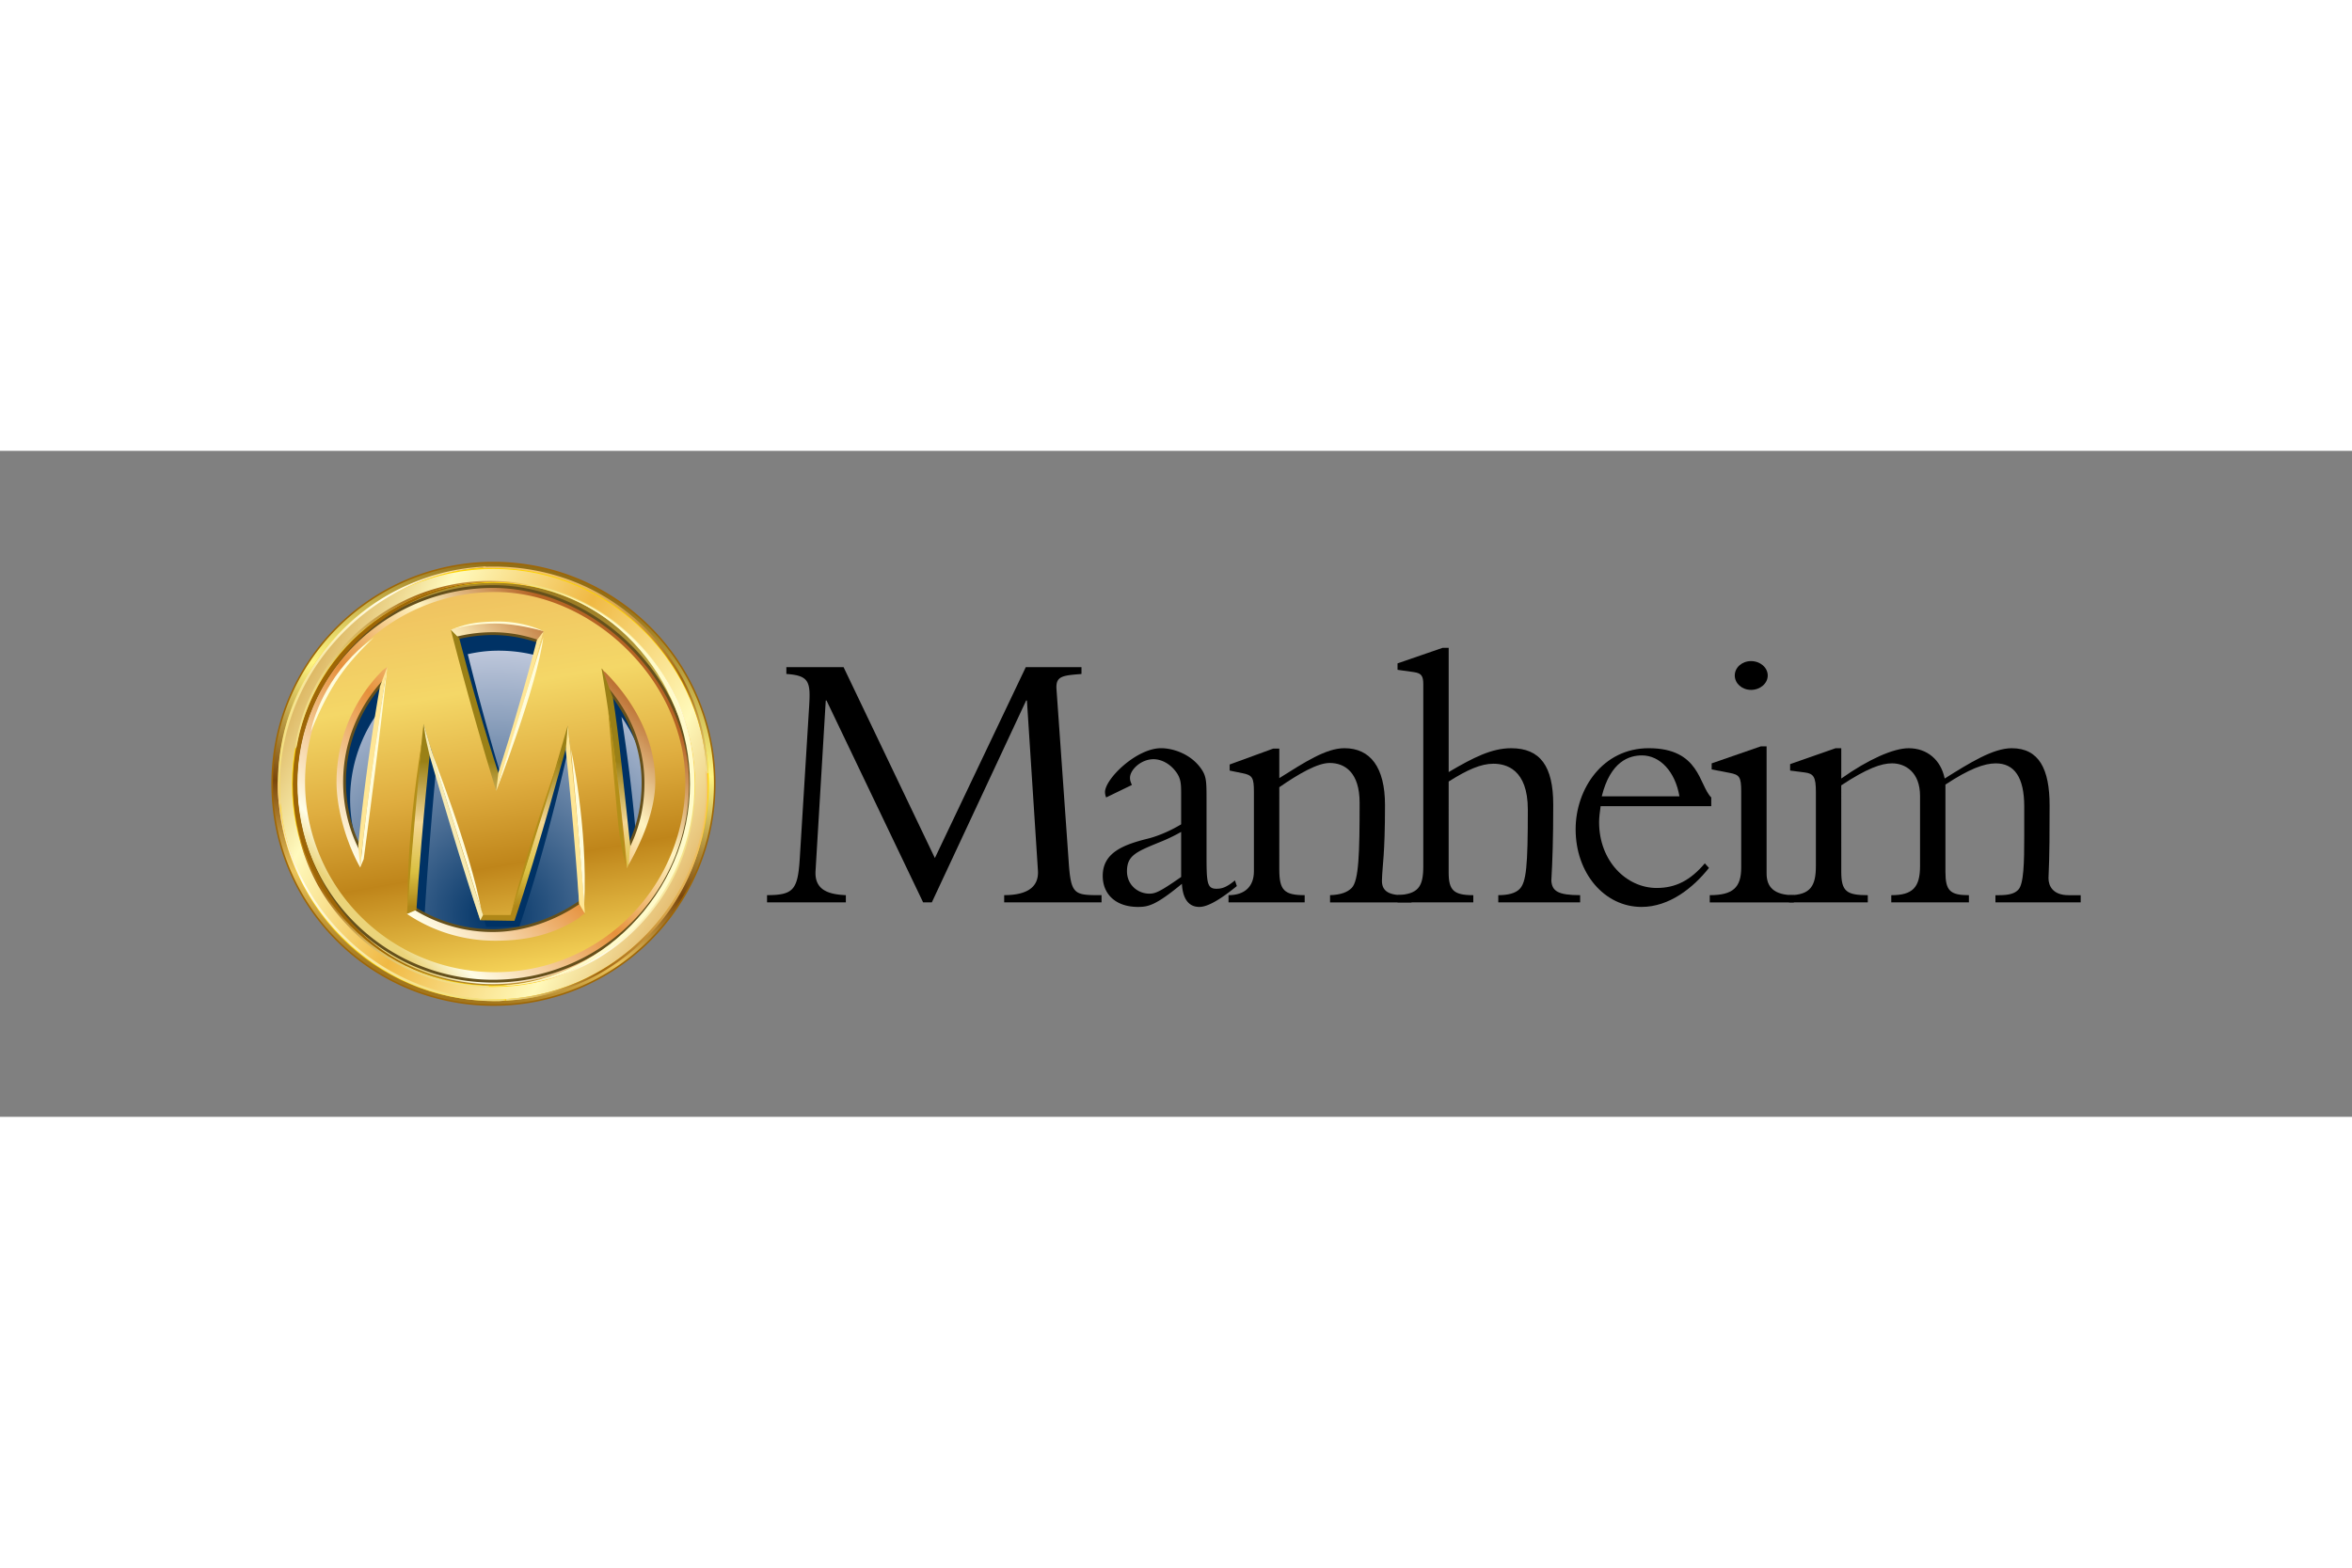 <svg xmlns="http://www.w3.org/2000/svg" height="800" width="1200" viewBox="-62.401 -25.527 540.805 153.163"><rect x="-62.401" y="-25.527" width="540.805" height="153.163" fill="#808080" stroke="none"/><defs><linearGradient id="A" spreadMethod="pad" gradientTransform="scale(8.586 -8.586) rotate(14.295 134.456 16.577)" gradientUnits="userSpaceOnUse" y2="0" x2="1" y1="0" x1="0"><stop offset="0" stop-color="#f2df8a"/><stop offset=".466" stop-color="#a26611"/><stop offset=".466" stop-color="#a26611"/><stop offset="1" stop-color="#f6c76d"/></linearGradient><linearGradient id="y" spreadMethod="pad" gradientTransform="matrix(.21 9.207 9.207 -.21 83.322 274.808)" gradientUnits="userSpaceOnUse" y2="0" x2="1" y1="0" x1="0"><stop offset="0" stop-color="#f2df8a"/><stop offset=".466" stop-color="#a26611"/><stop offset=".466" stop-color="#a26611"/><stop offset="1" stop-color="#f6c76d"/></linearGradient><linearGradient id="x" spreadMethod="pad" gradientTransform="matrix(.88 8.295 8.295 -.88 73.669 265.4)" gradientUnits="userSpaceOnUse" y2="0" x2="1" y1="0" x1="0"><stop offset="0" stop-color="#f2df8a"/><stop offset=".466" stop-color="#a26611"/><stop offset=".466" stop-color="#a26611"/><stop offset="1" stop-color="#f6c76d"/></linearGradient><linearGradient id="w" spreadMethod="pad" gradientTransform="scale(-7.866 7.866) rotate(-79.549 16.21 24.41)" gradientUnits="userSpaceOnUse" y2="0" x2="1" y1="0" x1="0"><stop offset="0" stop-color="#f3df80"/><stop offset=".522" stop-color="#fffded"/><stop offset="1" stop-color="#f6c76d"/></linearGradient><linearGradient id="v" spreadMethod="pad" gradientTransform="matrix(.496 9.483 9.483 -.496 73.873 264.547)" gradientUnits="userSpaceOnUse" y2="0" x2="1" y1="0" x1="0"><stop offset="0" stop-color="#f3df80"/><stop offset=".522" stop-color="#fffded"/><stop offset="1" stop-color="#f6c76d"/></linearGradient><linearGradient id="u" spreadMethod="pad" gradientTransform="matrix(9.211 0 0 -9.211 79.327 269.556)" gradientUnits="userSpaceOnUse" y2="0" x2="1" y1="0" x1="0"><stop offset="0" stop-color="#f2df8a"/><stop offset=".466" stop-color="#a26611"/><stop offset=".466" stop-color="#a26611"/><stop offset="1" stop-color="#f6c76d"/></linearGradient><linearGradient id="t" spreadMethod="pad" gradientTransform="matrix(-8.585 0 0 8.585 87.946 269.927)" gradientUnits="userSpaceOnUse" y2="0" x2="1" y1="0" x1="0"><stop offset="0" stop-color="#f3df80"/><stop offset=".522" stop-color="#fffded"/><stop offset="1" stop-color="#f6c76d"/></linearGradient><linearGradient id="s" spreadMethod="pad" gradientTransform="matrix(9.495 0 0 -9.495 68.93 278.684)" gradientUnits="userSpaceOnUse" y2="0" x2="1" y1="0" x1="0"><stop offset="0" stop-color="#f3df80"/><stop offset=".522" stop-color="#fffded"/><stop offset="1" stop-color="#f6c76d"/></linearGradient><linearGradient id="q" spreadMethod="pad" gradientTransform="scale(23.317 -23.317) rotate(29.443 24.305 -.355)" gradientUnits="userSpaceOnUse" y2="0" x2="1" y1="0" x1="0"><stop offset="0" stop-color="#d09f43"/><stop offset=".208" stop-color="#fffabe"/><stop offset=".466" stop-color="#f0b944"/><stop offset=".742" stop-color="#fff9ba"/><stop offset="1" stop-color="#d39542"/></linearGradient><linearGradient id="o" spreadMethod="pad" gradientTransform="scale(20.596 -20.596) rotate(80.449 10.017 -4.668)" gradientUnits="userSpaceOnUse" y2="0" x2="1" y1="0" x1="0"><stop offset="0" stop-color="#efbf5f"/><stop offset=".253" stop-color="#f4d767"/><stop offset=".253" stop-color="#f4d767"/><stop offset=".466" stop-color="#dfad3f"/><stop offset=".646" stop-color="#bf851a"/><stop offset=".888" stop-color="#f6d459"/><stop offset="1" stop-color="#c28031"/></linearGradient><linearGradient id="n" spreadMethod="pad" gradientTransform="matrix(0 6.625 6.625 0 78.86 268.611)" gradientUnits="userSpaceOnUse" y2="0" x2="1" y1="0" x1="0"><stop offset="0" stop-color="#af8718"/><stop offset=".242" stop-color="#dbc142"/><stop offset=".579" stop-color="#f4d793"/><stop offset="1" stop-color="#9a8016"/></linearGradient><linearGradient id="l" spreadMethod="pad" gradientTransform="scale(16.016 -16.016) rotate(-45.798 -17.545 -13.757)" gradientUnits="userSpaceOnUse" y2="0" x2="1" y1="0" x1="0"><stop offset="0" stop-color="#ebd47a"/><stop offset=".096" stop-color="#fffde7"/><stop offset=".466" stop-color="#e6903b"/><stop offset=".742" stop-color="#fff4c1"/><stop offset="1" stop-color="#b56324"/></linearGradient><linearGradient id="g" spreadMethod="pad" gradientTransform="scale(-19.396 19.396) rotate(-74.012 7.599 10.095)" gradientUnits="userSpaceOnUse" y2="0" x2="1" y1="0" x1="0"><stop offset="0" stop-color="#916e18"/><stop offset=".343" stop-color="#fff682"/><stop offset=".343" stop-color="#fff682"/><stop offset=".635" stop-color="#7a460b"/><stop offset=".831" stop-color="#eac35c"/><stop offset="1" stop-color="#a2761d"/></linearGradient><linearGradient id="e" spreadMethod="pad" gradientTransform="scale(25.667 -25.667) rotate(56.504 11.7 -2.903)" gradientUnits="userSpaceOnUse" y2="0" x2="1" y1="0" x1="0"><stop offset="0" stop-color="#cb962f"/><stop offset=".096" stop-color="#f2df8a"/><stop offset=".466" stop-color="#edad1f"/><stop offset=".742" stop-color="#f6c76d"/><stop offset="1" stop-color="#ce8a2e"/></linearGradient><linearGradient id="d" spreadMethod="pad" gradientTransform="scale(18.611 -18.611) rotate(42.397 21.365 -2.568)" gradientUnits="userSpaceOnUse" y2="0" x2="1" y1="0" x1="0"><stop offset="0" stop-color="#ffeea2"/><stop offset=".354" stop-color="#efb733"/><stop offset=".73" stop-color="#fed301"/><stop offset="1" stop-color="#93540b"/></linearGradient><clipPath id="z" clipPathUnits="userSpaceOnUse"><path d="M37.146 218.564h146.518v83.653H37.146z"/></clipPath><clipPath id="r" clipPathUnits="userSpaceOnUse"><path d="M37.146 218.564h146.518v83.653H37.146z"/></clipPath><clipPath id="p" clipPathUnits="userSpaceOnUse"><path d="M37.146 218.564h146.518v83.653H37.146z"/></clipPath><clipPath id="m" clipPathUnits="userSpaceOnUse"><path d="M37.146 218.564h146.518v83.653H37.146z"/></clipPath><clipPath id="k" clipPathUnits="userSpaceOnUse"><path d="M37.146 218.564h146.518v83.653H37.146z"/></clipPath><clipPath id="i" clipPathUnits="userSpaceOnUse"><path d="M37.146 218.564h146.518v83.653H37.146z"/></clipPath><clipPath id="h" clipPathUnits="userSpaceOnUse"><path d="M68.615 264.067h82.672v20.292H68.615z"/></clipPath><clipPath id="f" clipPathUnits="userSpaceOnUse"><path d="M37.146 218.564h146.518v83.653H37.146z"/></clipPath><clipPath id="c" clipPathUnits="userSpaceOnUse"><path d="M37.146 218.564h146.518v83.653H37.146z"/></clipPath><clipPath id="b" clipPathUnits="userSpaceOnUse"><path d="M68.615 264.067h82.672v20.292H68.615z"/></clipPath><clipPath id="a" clipPathUnits="userSpaceOnUse"><path d="M37.146 218.564h146.518v83.653H37.146z"/></clipPath><radialGradient id="j" spreadMethod="pad" gradientTransform="matrix(12.481 0 0 -12.481 78.745 268.206)" gradientUnits="userSpaceOnUse" r="1" cy="0" cx="0" fy="0" fx="0"><stop offset="0" stop-color="#036"/><stop offset="1" stop-color="#c4ccdf"/></radialGradient></defs><g clip-path="url(#a)" transform="matrix(5.032 0 0 -5.032 -345.272 1430.894)"><path d="M98.396 268.796l-4.414 9.226h-.035l-.467-7.79c-.052-.882.606-1.073 1.385-1.107v-.329h-3.601v.33c1.264 0 1.419.276 1.506 1.851l.415 6.734c.07 1.142.035 1.454-1.038 1.523v.312h2.614l4.172-8.725 4.154 8.725h2.545v-.312c-.848-.069-1.177-.086-1.143-.675l.554-7.84c.104-1.594.243-1.594 1.506-1.594v-.329H102.1v.33c.814 0 1.61.224 1.541 1.141l-.502 7.755h-.035l-4.31-9.226zm11.79 3.22a8.004 8.004 0 00-1.02-.485c-1.057-.433-1.455-.606-1.455-1.315 0-.624.502-1.022 1.021-1.022.277 0 .485.087 1.454.762zm-3.427 1.575a.674.674 0 00-.052.243c0 .605 1.436 2.008 2.562 2.008.52 0 1.333-.243 1.817-.918.26-.363.26-.589.26-1.489v-2.319c0-1.385 0-1.697.45-1.697.191 0 .415.018.848.381l.087-.259c-.935-.762-1.42-.953-1.714-.953-.71 0-.779.779-.796 1.056-1.195-.986-1.54-1.056-2.008-1.056-1.004 0-1.61.571-1.61 1.42 0 1.056.935 1.419 2.042 1.696.364.087.935.295 1.541.658v1.368c0 .484 0 .761-.294 1.107-.225.278-.589.502-.97.502-.57 0-1.073-.484-1.073-.848 0-.104.017-.173.087-.329z"/><path d="M114.671 270.302c0-.952.225-1.177 1.16-1.177v-.33h-3.48v.33c.762 0 1.16.416 1.16 1.09v3.636c0 .64-.069.76-.519.848l-.589.12v.278l1.991.727h.277v-1.35c1.16.727 2.13 1.368 2.977 1.368 1.177 0 1.853-.866 1.853-2.597 0-2.303-.122-2.752-.139-3.428-.017-.467.26-.692.97-.692h.38v-.33h-3.722v.33c.502.017.797.138.987.329.33.329.364 1.592.364 3.895 0 1.385-.675 1.818-1.368 1.818-.554 0-1.402-.485-2.302-1.108z"/><path d="M122.41 270.164c0-.814.226-1.04 1.126-1.04v-.328h-3.462v.329c.952.052 1.177.38 1.177 1.333v8.292c0 .38-.07.519-.433.57l-.744.105v.294l2.06.71h.277v-5.678c1.143.675 1.974 1.09 2.856 1.09 1.333 0 1.922-.83 1.922-2.578 0-1.576-.035-2.545-.087-3.48.035-.467.295-.658 1.316-.658v-.33h-3.74v.33c.45 0 .78.087.97.277.312.312.38 1.056.38 3.635 0 1.853-1.003 2.095-1.574 2.095-.571 0-1.195-.277-2.043-.814zm10.545 3.479c-.191 1.125-.883 1.87-1.714 1.87-.571 0-1.436-.26-1.835-1.87zm-3.601-.45c-.034-.26-.07-.502-.07-.727 0-1.8 1.265-3.012 2.632-3.012.866 0 1.54.346 2.199 1.125l.19-.208c-.727-.917-1.817-1.783-3.081-1.783-1.697 0-3.012 1.541-3.012 3.549 0 1.835 1.229 3.705 3.34 3.705 2.338 0 2.286-1.68 2.857-2.251v-.398z"/></g><g clip-path="url(#b)" transform="matrix(5.032 0 0 -5.032 -345.272 1430.894)"><path d="M136.228 279.823c.416 0 .762-.294.762-.658 0-.363-.346-.658-.762-.658-.415 0-.744.295-.744.658 0 .364.329.658.744.658m.71-9.711c0-.606.329-.987 1.246-.987v-.33h-3.843v.33c1.056 0 1.437.346 1.437 1.264v3.479c0 .675-.087.762-.537.848l-.813.156v.277l2.25.779h.26z"/><path d="M140.35 270.198c0-.9.242-1.074 1.212-1.074v-.328h-3.601v.328c1.004 0 1.229.451 1.229 1.333v3.393c0 .676-.104.831-.502.883l-.675.087v.294l2.077.727h.26v-1.385c1.246.883 2.389 1.385 3.08 1.385.849 0 1.473-.537 1.646-1.385 1.16.727 2.215 1.385 3.064 1.385 1.246 0 1.73-.952 1.73-2.614 0-1.107 0-2.268-.051-3.323 0-.364.208-.78.917-.78h.554v-.328h-3.895v.328h.156c.502 0 .727.087.883.243.26.26.277 1.264.277 2.458v1.35c0 1.333-.45 1.974-1.298 1.974-.537 0-1.23-.26-2.303-.97v-3.98c0-.867.208-1.075 1.073-1.075v-.328h-3.548v.328c.969 0 1.315.347 1.315 1.333v3.203c0 1.09-.675 1.49-1.281 1.49-.484 0-1.142-.226-2.32-1.006z"/></g><g clip-path="url(#c)" transform="matrix(5.032 0 0 -5.032 -345.272 1430.894)"><path d="M69.306 274.108c0-5.26 4.265-9.525 9.526-9.525a9.526 9.526 0 11-9.526 9.525" fill="#6e420b"/><path d="M69.094 274.32c0-5.26 4.265-9.525 9.526-9.525s9.527 4.265 9.527 9.525c0 5.26-4.266 9.526-9.527 9.526a9.526 9.526 0 01-9.526-9.526" fill="#fffde9"/></g><path d="M69.235 274.214a9.525 9.525 0 019.527-9.526 9.524 9.524 0 019.525 9.526 9.525 9.525 0 01-9.525 9.525c-5.262 0-9.527-4.265-9.527-9.525" fill="url(#d)" transform="matrix(5.032 0 0 -5.032 -345.272 1430.894)"/><path d="M69.665 274.214a9.096 9.096 0 019.097-9.097 9.097 9.097 0 010 18.194 9.097 9.097 0 01-9.097-9.097" fill="url(#e)" transform="matrix(5.032 0 0 -5.032 -345.272 1430.894)"/><g clip-path="url(#f)" transform="matrix(5.032 0 0 -5.032 -345.272 1430.894)"><path d="M69.664 274.214a9.097 9.097 0 019.098-9.097 9.097 9.097 0 010 18.194 9.097 9.097 0 01-9.098-9.097z" fill="none" stroke="#fed301" stroke-width=".068"/><path d="M78.75 266.894a7.32 7.32 0 100 14.637c3.749 0 7.32-3.425 7.32-7.317a7.32 7.32 0 00-7.32-7.32m0 15.563a8.245 8.245 0 110-16.49 8.245 8.245 0 010 16.49"/><path d="M78.75 266.894a7.32 7.32 0 100 14.637c3.749 0 7.32-3.425 7.32-7.317a7.32 7.32 0 00-7.32-7.32zm0 15.563a8.245 8.245 0 110-16.49 8.245 8.245 0 010 16.49z" fill="none" stroke="#f0e9b6" stroke-width=".11"/></g><path d="M68.651 274.214c0-5.585 4.526-10.112 10.111-10.112 5.583 0 10.11 4.527 10.11 10.112 0 5.583-4.527 10.11-10.11 10.11-5.585 0-10.111-4.527-10.111-10.11m1.214 0a8.897 8.897 0 008.897 8.896 8.897 8.897 0 000-17.793 8.898 8.898 0 00-8.897 8.897" fill="url(#g)" transform="matrix(5.032 0 0 -5.032 -345.272 1430.894)"/><g clip-path="url(#h)" transform="matrix(5.032 0 0 -5.032 -345.272 1430.894)"><path d="M78.762 265.318a8.896 8.896 0 100 17.793 8.897 8.897 0 000-17.793zm0 19.007c-5.585 0-10.111-4.527-10.111-10.111 0-5.584 4.526-10.111 10.11-10.111 5.585 0 10.112 4.527 10.112 10.11 0 5.585-4.527 10.112-10.111 10.112z" fill="none" stroke="#9e6606" stroke-width=".071"/></g><g clip-path="url(#i)" transform="matrix(5.032 0 0 -5.032 -345.272 1430.894)"><path d="M84.016 279.3c1.306-1.31 2.312-3.055 2.312-5.053 0-1.295-.796-2.68-1.391-3.734.595 1.053 1.22 2.484 1.22 3.78 0 1.996-1.008 3.738-2.314 5.05zm-1.078-11.011s-.222-.131-.218-.174c-1.154-.773-2.387-1.072-3.88-1.072 1.988-.181 3.339.526 3.684.785.345.258.414.461.414.461" fill="#fffcdb"/></g><path d="M71.959 274.292a6.788 6.788 0 016.788-6.787c2.985 0 6.851 2.456 6.851 6.787 0 3.572-3.456 6.786-6.851 6.786a6.787 6.787 0 01-6.788-6.786" fill="url(#j)" transform="matrix(5.032 0 0 -5.032 -345.272 1430.894)"/><g clip-path="url(#k)" transform="matrix(5.032 0 0 -5.032 -345.272 1430.894)"><path d="M79.265 274.086s-.793 2.487-1.677 6.053c.476.105.904.16 1.413.16.64 0 1.264-.088 1.853-.256a170.302 170.302 0 00-1.59-5.957m6.05 1.923a6.808 6.808 0 01-4.302 4.682 6.774 6.774 0 01-2.265.388 6.785 6.785 0 01-4.297-1.532 6.772 6.772 0 01-2.491-5.254c0-.882.168-1.724.474-2.496a6.84 6.84 0 00-.22 1.716c0 1.9.782 3.618 2.04 4.85-.3-1.854-.746-4.962-.982-8.082a6.826 6.826 0 012.347-2.014v-.026c.085 1.397.284 4.336.664 8.07 0 0 1.06-5.213 2.157-8.63h1.504c1.402 4.126 2.33 8.542 2.33 8.542.326-3.201.393-5.871.494-7.434.92.719 2.038 2.203 2.49 3.296a79.252 79.252 0 01-.644 5.19 7.03 7.03 0 00.702-1.266" fill="#003265"/></g><path d="M69.727 274.214a9.02 9.02 0 1118.038 0c0 4.802-4.391 9.018-9.018 9.018-4.982 0-9.02-4.039-9.02-9.018m2.232.078a6.77 6.77 0 006.788 6.786c3.407 0 6.825-2.985 6.851-6.786.032-4.341-3.855-6.787-6.851-6.787a6.771 6.771 0 00-6.788 6.787" fill="url(#l)" transform="matrix(5.032 0 0 -5.032 -345.272 1430.894)"/><g clip-path="url(#m)" transform="matrix(5.032 0 0 -5.032 -345.272 1430.894)"><path d="M78.747 267.505a6.772 6.772 0 00-6.788 6.787 6.772 6.772 0 006.788 6.786c3.407 0 6.825-2.986 6.85-6.786.033-4.342-3.854-6.787-6.85-6.787zm0 15.726c-4.982 0-9.021-4.038-9.021-9.017a9.02 9.02 0 1118.04 0c0 4.802-4.392 9.017-9.02 9.017z" fill="none" stroke="#65501b" stroke-width=".129"/></g><path d="M79.125 274.291s-.928 2.728-1.924 6.567l-.385.396-2.712-.985s-1.019-5.087-1.398-10.173l2.105-1.829.432.187c.092 1.427.307 4.329.705 7.999 0 0 1.133-5.297 2.213-8.476l1.561-.025c1.079 3.177 2.494 8.412 2.494 8.412.573-5.276.764-8.964.764-8.964l1.958 3.114c.022.453.077.846.077.846-.233 2.178-.546 5.308-.793 6.784 0 0-.355.935-.451 1.221-.179.547.12.836.12.836l-2.665 1.53c-1.08-4.324-2.101-7.44-2.101-7.44" fill="url(#n)" transform="matrix(5.032 0 0 -5.032 -345.272 1430.894)"/><path d="M70.154 274.292a8.686 8.686 0 018.686-8.688 8.687 8.687 0 018.69 8.688c0 4.621-4.242 8.688-8.69 8.688a8.686 8.686 0 01-8.686-8.688m6.662 6.962a7.267 7.267 0 004.05 0l.189-.067c-1.183-3.859-2.165-7.298-2.165-7.298s-1.04 3.32-2.074 7.365m-5.224-6.962c0 1.997.809 3.806 2.114 5.116l.203.143c-.292-1.725-.947-5.741-1.235-9.159-.593 1.052-1.082 2.606-1.082 3.9m13.274-3.918c-.285 3.353-.867 7.401-1.161 9.092-.007.046.032-.007.071-.06.037-.051.073-.104.067-.063 1.306-1.311 2.314-3.054 2.314-5.051 0-1.294-.625-2.725-1.219-3.778-.003.024-.02-.023-.036-.07-.013-.039-.027-.077-.033-.077-.001 0-.002.002-.003.007m-10.055-2.107c.078 1.28.328 4.726.757 8.692 0 0 1.638-5.562 2.72-8.741h1.254a324.695 324.695 0 012.616 8.664c.398-3.65.428-6.716.52-8.15.005-.073.26-.443.26-.443s-.222-.131-.218-.174c-1.155-.773-2.387-1.072-3.88-1.072-1.49 0-2.876.451-4.029 1.224" fill="url(#o)" transform="matrix(5.032 0 0 -5.032 -345.272 1430.894)"/><g clip-path="url(#p)" transform="matrix(5.032 0 0 -5.032 -345.272 1430.894)"><path d="M72.674 270.393c.364 3.709 1.03 7.762 1.235 9.158l-.333-.887a97.806 97.806 0 01-.99-7.265z" fill="#ffe694"/><path d="M75.569 276.958s1.638-5.562 2.719-8.74l-.127-.242c-.78 2.295-1.802 5.761-2.311 7.511-.11.441-.19.855-.19.855z" fill="#f7eab1"/><path d="M78.89 273.89s1.082 3.321 2.165 7.297l-.31-.41a107.01 107.01 0 00-1.758-6.047zm3.269 2.992c.43-3.965.7-7.314.779-8.593l-.26.442a192.925 192.925 0 01-.611 7.03z" fill="#ffe694"/><path d="M81.055 281.187c-.472.223-1.248.478-2.308.443-.704-.023-1.187-.079-1.931-.377a7.231 7.231 0 002.024.287c.706 0 1.572-.166 2.215-.353" fill="#fffcd7"/><path d="M72.835 270.775l-.161-.382c.365 3.709 1.031 7.76 1.235 9.158 0 0-.303-3.018-1.074-8.776m3.051 5.021l2.322-7.35c-.515 2.792-2.322 7.35-2.322 7.35m6.424-.016c.283-2.962.6-7.093.6-7.093.173 3.568-.6 7.092-.6 7.092m-11.893.817s.038-.034 0 0c.915 2.21 1.599 3.068 2.89 4.323l-.358-.287c-1.874-1.515-2.451-3.524-2.532-4.036-.082-.512 0 0 0 0m10.623 4.32c-.257-2.15-2.15-7.026-2.15-7.026z" fill="#fffcdb"/><path d="M74.855 268.668c.172 2.665.645 7.523.645 7.523-.773-4.772-.645-7.523-.645-7.523m9.951 1.846c-.414 5.18-.8 7.028-.8 7.028s.429-5.115.516-5.672c.085-.561.284-1.356.284-1.356m-5.264-2.296c.556 1.652 2.36 7.542 2.36 7.542-1.588-4.428-2.36-7.542-2.36-7.542" fill="#b38f18"/></g><path d="M68.955 274.197c0-5.453 4.391-9.872 9.808-9.872s9.807 4.419 9.807 9.872c0 5.451-4.39 9.872-9.807 9.872-5.417 0-9.808-4.421-9.808-9.872m.633 0c0 5.099 4.108 9.234 9.175 9.234 5.067 0 9.173-4.135 9.173-9.234 0-5.102-4.106-9.234-9.173-9.234s-9.175 4.132-9.175 9.234" fill="url(#q)" transform="matrix(5.032 0 0 -5.032 -345.272 1430.894)"/><g clip-path="url(#r)" transform="matrix(5.032 0 0 -5.032 -345.272 1430.894)"><path d="M78.763 264.963c-5.067 0-9.175 4.133-9.175 9.234 0 5.1 4.108 9.234 9.175 9.234 5.067 0 9.174-4.134 9.174-9.234 0-5.101-4.107-9.234-9.174-9.234zm0 19.106c-5.417 0-9.807-4.421-9.807-9.872 0-5.452 4.39-9.872 9.807-9.872 5.417 0 9.807 4.42 9.807 9.872 0 5.45-4.39 9.872-9.807 9.872z" fill="none" stroke="#fed301" stroke-width=".068"/></g><path d="M78.259 284.139a9.897 9.897 0 01-6.87-3.392c-1.767-2.021-2.625-4.527-2.459-7.216.002-.031.044-.307.076-.305.03.001.017.194.014.225a9.968 9.968 0 002.454 7.219c1.746 1.997 4.151 3.256 6.786 3.421.031.002.167-.002.165.031-.001.016-.039.021-.078.021-.036 0-.074-.004-.088-.004" fill="url(#s)" transform="matrix(5.032 0 0 -5.032 -345.272 1430.894)"/><path d="M87.864 274.658a9.003 9.003 0 00-2.218-6.527c-1.579-1.806-3.754-2.943-6.135-3.094-.028-.001-.153.003-.15-.026.001-.03.122-.018.151-.016a8.947 8.947 0 016.211 3.066 8.908 8.908 0 012.222 6.524c-.001.03-.04.277-.068.277-.028-.001-.015-.176-.013-.204" fill="url(#t)" transform="matrix(5.032 0 0 -5.032 -345.272 1430.894)"/><path d="M88.502 274.806c-.032-.002-.037-.081-.034-.112a9.647 9.647 0 00-2.412-7.03c-1.716-1.945-4.062-3.116-6.652-3.277-.03-.002-.078-.017-.076-.049.001-.031.039-.033.069-.031 2.619.163 5.008 1.315 6.744 3.283 1.736 1.967 2.56 4.518 2.397 7.135-.002.032-.005.081-.033.081h-.003" fill="url(#u)" transform="matrix(5.032 0 0 -5.032 -345.272 1430.894)"/><path d="M68.913 274.149a9.895 9.895 0 013.028-7.038c1.926-1.869 4.384-2.858 7.078-2.832.032 0 .31.028.309.059 0 .032-.195.027-.225.027a9.968 9.968 0 00-7.081 2.827c-1.903 1.849-3.033 4.316-3.061 6.954-.001.033.009.169-.023.169-.031-.001-.026-.135-.025-.166" fill="url(#v)" transform="matrix(5.032 0 0 -5.032 -345.272 1430.894)"/><path d="M79.511 283.426c-.002-.028.174-.048.203-.052a9.296 9.296 0 006.14-3.414c1.353-1.685 2.093-3.737 2.046-5.845-.005-.267.043-.214.048.082.039 2.102-.661 4.143-2.011 5.826-1.543 1.922-3.674 3.113-6.138 3.418a1.385 1.385 0 01-.131.005c-.076 0-.155-.005-.157-.02" fill="url(#w)" transform="matrix(5.032 0 0 -5.032 -345.272 1430.894)"/><path d="M72.029 267.809a8.912 8.912 0 016.252-2.898c.029-.001.281.011.282.039.002.029-.173.034-.203.034a9.014 9.014 0 00-6.255 2.895c-1.629 1.76-2.542 3.951-2.44 6.335-.103-2.411.716-4.624 2.364-6.405" fill="url(#x)" transform="matrix(5.032 0 0 -5.032 -345.272 1430.894)"/><path d="M78.363 284.134c-.032-.002-.083-.004-.081-.036.001-.03.08-.036.111-.035a9.647 9.647 0 006.974-2.571c1.904-1.761 3.022-4.133 3.125-6.725.001-.031.015-.079.046-.078.031.002.036.038.034.069-.104 2.622-1.202 5.036-3.129 6.816-1.826 1.687-4.194 2.568-6.667 2.568-.138 0-.275-.003-.413-.008" fill="url(#y)" transform="matrix(5.032 0 0 -5.032 -345.272 1430.894)"/><g clip-path="url(#z)" transform="matrix(5.032 0 0 -5.032 -345.272 1430.894)"><path d="M77.364 265.087c-4.856.747-8.204 5.65-7.457 10.507.747 4.857 5.41 8.494 10.266 7.748-5.008.77-9.697-2.693-10.472-7.733-.776-5.04 2.655-9.751 7.663-10.522" fill="#9e6606"/><path d="M87.84 272.801c.775 5.04-2.655 9.751-7.664 10.522 4.857-.748 8.21-5.618 7.463-10.474-.746-4.856-5.414-8.529-10.27-7.78 5.007-.77 9.696 2.69 10.471 7.732" fill="#fffbca"/></g><path d="M73.499 281.893a8.915 8.915 0 01-3.765-5.773c-.006-.027-.03-.279-.002-.284.028-.005.059.167.064.195a9.006 9.006 0 003.761 5.776c1.976 1.36 4.364 1.925 6.709 1.482.028-.005.147-.038.153-.01.004.028-.116.047-.144.053a8.964 8.964 0 01-6.776-1.439" fill="url(#A)" transform="matrix(5.032 0 0 -5.032 -345.272 1430.894)"/></svg>